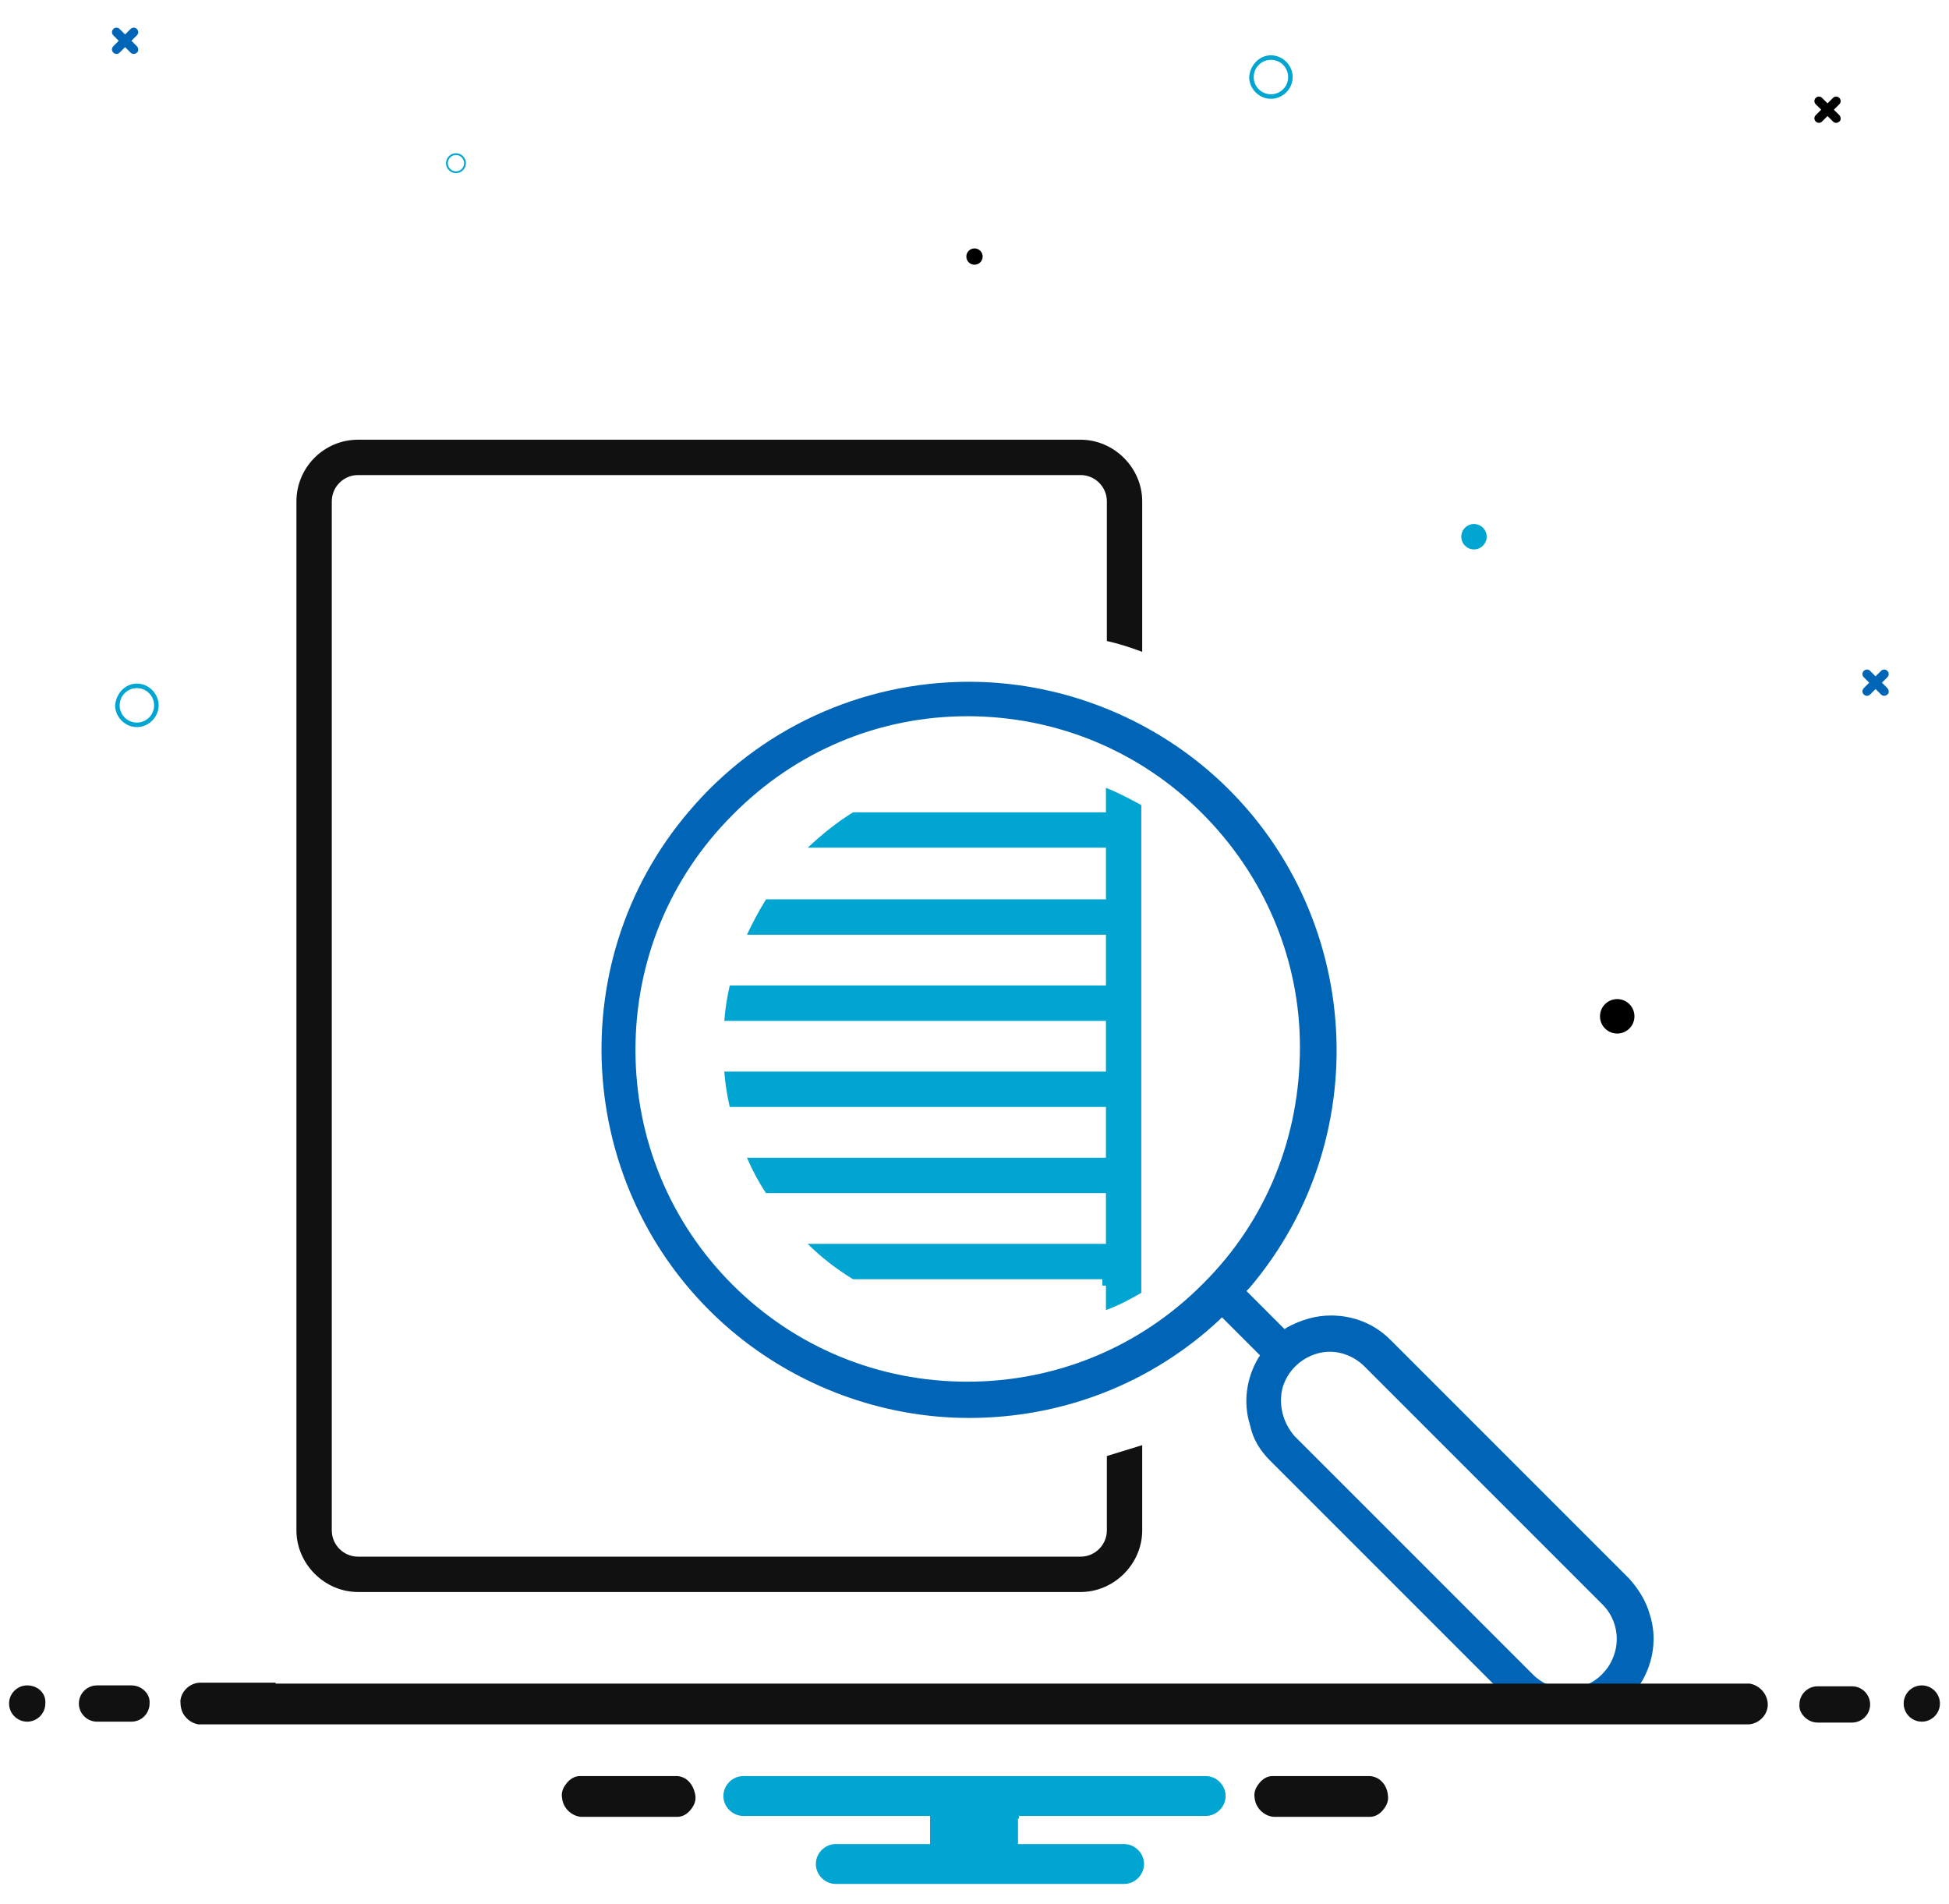 <?xml version="1.0" encoding="UTF-8"?>
<!-- Generator: Adobe Illustrator 28.0.0, SVG Export Plug-In . SVG Version: 6.00 Build 0)  -->
<svg xmlns="http://www.w3.org/2000/svg" xmlns:xlink="http://www.w3.org/1999/xlink" version="1.1" id="Layer_1" x="0px" y="0px" viewBox="0 0 215 210" style="enable-background:new 0 0 215 210;" xml:space="preserve">
<style type="text/css">
	.st0{fill:#111111;}
	.st1{fill:#00A5D1;}
	.st2{fill:#0065B6;}
</style>
<g>
	<path class="st0" d="M32.7,55.3v113.5c0,3.7,3.1,6.8,6.8,6.8h79.7c3.7,0,6.8-3.1,6.8-6.8v-9.4c-1.3,0.4-2.6,0.8-3.9,1.2v8.2   c0,1.6-1.3,2.9-2.9,2.9H39.5c-1.6,0-2.9-1.3-2.9-2.9V55.3c0-1.6,1.3-2.9,2.9-2.9h79.7c1.6,0,2.9,1.3,2.9,2.9v15.4   c1.3,0.3,2.6,0.7,3.9,1.2V55.3c0-3.7-3.1-6.8-6.8-6.8H39.5C35.7,48.5,32.7,51.6,32.7,55.3z"></path>
	<path class="st1" d="M121.6,141.8h0.4v0.4v2.3c1.4-0.5,2.7-1.2,3.9-1.9V88.8c-1.3-0.7-2.6-1.4-3.9-1.9l0,2.3l0,0.4h-0.4H94.1   c-1.8,1.1-3.5,2.5-5,3.9h32.5h0.4V94v4.8v0.4h-0.4H84.5c-0.8,1.3-1.5,2.6-2.1,3.9h39.2h0.4v0.4v4.8v0.4h-0.4H80.5   c-0.3,1.3-0.5,2.6-0.6,3.9h41.7h0.4v0.4v4.8v0.4h-0.4H79.9c0.1,1.3,0.3,2.6,0.6,3.9h41.1h0.4v0.4v4.8v0.4h-0.4H82.4   c0.6,1.4,1.3,2.7,2.1,3.9h37.1h0.4v0.4v4.8v0.4h-0.4H89.1c1.5,1.5,3.2,2.8,5,3.9H121.6z"></path>
	<path class="st2" d="M140.1,161.1l26.3,26.3c1.8,1.8,4.1,2.7,6.6,2.7c1.7,0,3.3-0.5,4.8-1.3c1.5-0.7,3.3-3.3,3.3-3.3   c1.3-2.2,1.7-4.9,0.9-7.4c-0.4-1.5-1.3-2.9-2.3-4l-26.3-26.3c-1.8-1.8-4.1-2.7-6.6-2.7c-1.7,0-3.3,0.5-4.8,1.3l-0.3,0.2l-0.2-0.2   l-3.7-3.7l-0.3-0.3l0.3-0.3c14.5-17,12.4-42.7-4.6-57.2c-7.3-6.2-16.7-9.7-26.3-9.7c-11.9,0-23.2,5.2-30.9,14.3   c-14.5,17-12.4,42.7,4.6,57.2c7.3,6.2,16.7,9.7,26.3,9.7c10.3,0,20.1-3.8,27.6-10.8l0.3-0.3l0.3,0.3l3.7,3.7l0.2,0.2l-0.2,0.3   c-1.3,2.2-1.7,4.9-0.9,7.4C138.2,158.7,139,160,140.1,161.1z M141.5,153c0.3-0.9,0.7-1.6,1.4-2.3c1-1,2.4-1.6,3.8-1.6   c1.4,0,2.8,0.6,3.8,1.6l26.3,26.3c1.4,1.4,1.9,3.5,1.3,5.4c-0.3,0.9-0.7,1.6-1.4,2.3c-1,1-2.4,1.6-3.8,1.6c-1.4,0-2.8-0.6-3.8-1.6   l-26.3-26.3C141.5,156.9,141,154.9,141.5,153z M132.8,141.5l-0.2,0.2c-6.9,6.9-16.1,10.7-25.9,10.7c-9.8,0-19-3.8-25.9-10.7   c-6.9-6.9-10.7-16.1-10.7-25.9c0-9.8,3.8-19,10.7-25.9C87.7,82.9,96.9,79,106.7,79c9.8,0,19,3.8,25.9,10.7   c6.9,6.9,10.8,16.1,10.8,25.8C143.4,125.4,139.7,134.6,132.8,141.5z"></path>
</g>
<path id="Path_1744_00000167392864547257932220000000842262714249440955_" class="st2" d="M208.2,75.9l-0.6-0.6l0.6-0.6  c0.2-0.2,0.2-0.5,0-0.7c-0.2-0.2-0.5-0.2-0.7,0l0,0l-0.6,0.6l-0.6-0.6c-0.2-0.2-0.5-0.2-0.7,0c-0.2,0.2-0.2,0.5,0,0.7l0.6,0.6  l-0.6,0.6c-0.2,0.2-0.2,0.5,0,0.7c0.2,0.2,0.5,0.2,0.7,0l0.6-0.6l0.6,0.6c0.2,0.2,0.5,0.2,0.7,0C208.4,76.5,208.4,76.1,208.2,75.9  C208.2,76,208.2,76,208.2,75.9"></path>
<path id="Path_1744_00000040546598751780088140000006479070731272036760_" d="M202.9,12.7l-0.6-0.6l0.6-0.6c0.2-0.2,0.2-0.5,0-0.7  c-0.2-0.2-0.5-0.2-0.7,0l0,0l-0.6,0.6l-0.6-0.6c-0.2-0.2-0.5-0.2-0.7,0c-0.2,0.2-0.2,0.5,0,0.7l0.6,0.6l-0.6,0.6  c-0.2,0.2-0.2,0.5,0,0.7c0.2,0.2,0.5,0.2,0.7,0l0.6-0.6l0.6,0.6c0.2,0.2,0.5,0.2,0.7,0C203.1,13.3,203.1,12.9,202.9,12.7  C202.9,12.8,202.9,12.8,202.9,12.7"></path>
<path id="Path_1744_00000096022764914787519370000012635529062019014572_" class="st2" d="M15.1,5.1l-0.6-0.6l0.6-0.6  c0.2-0.2,0.2-0.5,0-0.7c-0.2-0.2-0.5-0.2-0.7,0l0,0l-0.6,0.6l-0.6-0.6C13,3,12.7,3,12.5,3.2c-0.2,0.2-0.2,0.5,0,0.7l0.6,0.6  l-0.6,0.6c-0.2,0.2-0.2,0.5,0,0.7C12.7,6,13,6,13.2,5.8l0.6-0.6l0.6,0.6c0.2,0.2,0.5,0.2,0.7,0C15.3,5.7,15.3,5.3,15.1,5.1  C15.1,5.2,15.1,5.2,15.1,5.1"></path>
<path id="Path_808-3_00000044151628914579321600000000942243984563634832_" class="st1" d="M15.1,75.4c1.3,0,2.4,1.1,2.4,2.4  c0,1.3-1.1,2.4-2.4,2.4c-1.3,0-2.4-1.1-2.4-2.4C12.8,76.5,13.8,75.4,15.1,75.4z M15.1,79.7c1,0,1.9-0.8,1.9-1.9c0-1-0.8-1.9-1.9-1.9  c-1,0-1.9,0.8-1.9,1.9l0,0C13.2,78.9,14.1,79.7,15.1,79.7L15.1,79.7z"></path>
<path id="Path_808-3_00000057855110679842232430000011670458398687413417_" class="st1" d="M140.2,6.1c1.3,0,2.4,1.1,2.4,2.4  c0,1.3-1.1,2.4-2.4,2.4c-1.3,0-2.4-1.1-2.4-2.4C137.9,7.2,138.9,6.1,140.2,6.1z M140.2,10.4c1,0,1.9-0.8,1.9-1.9  c0-1-0.8-1.9-1.9-1.9c-1,0-1.9,0.8-1.9,1.9l0,0C138.3,9.6,139.2,10.4,140.2,10.4L140.2,10.4z"></path>
<path id="Path_808-3_00000083074400066205470730000002669659346660369824_" class="st1" d="M50.3,16.9c0.6,0,1.1,0.5,1.1,1.1  c0,0.6-0.5,1.1-1.1,1.1c-0.6,0-1.1-0.5-1.1-1.1C49.2,17.4,49.7,16.9,50.3,16.9z M50.3,18.9c0.5,0,0.9-0.4,0.9-0.9  c0-0.5-0.4-0.9-0.9-0.9c-0.5,0-0.9,0.4-0.9,0.9l0,0C49.4,18.5,49.8,18.9,50.3,18.9L50.3,18.9z"></path>
<circle id="Ellipse_48_00000044861180720227803750000009127111418295683720_" cx="178.4" cy="112.1" r="1.9"></circle>
<circle id="Ellipse_48_00000160888763670164612900000002008918943831958401_" class="st1" cx="162.6" cy="59.2" r="1.4"></circle>
<circle id="Ellipse_48_00000059999837996606955860000003840382513807771576_" cx="107.5" cy="28.3" r="0.9"></circle>
<path class="st0" d="M151,195.9h-10.6c-0.6,0-1.1,0.3-1.5,0.8c-0.4,0.5-0.6,1-0.5,1.6c0.1,1.1,1,2,2.1,2.1l10.6,0  c0.6,0,1.1-0.3,1.5-0.8c0.4-0.5,0.6-1,0.5-1.6C153,196.8,152.1,195.9,151,195.9z"></path>
<path class="st0" d="M74.6,195.9H64c-0.6,0-1.1,0.3-1.5,0.8c-0.4,0.5-0.6,1-0.5,1.6c0.1,1.1,1,2,2.1,2.1l10.6,0  c0.6,0,1.1-0.3,1.5-0.8c0.4-0.5,0.6-1,0.5-1.6C76.5,196.8,75.7,195.9,74.6,195.9z"></path>
<path class="st1" d="M112.4,200.6v-0.3h0.3H133c1.2,0,2.2-1,2.2-2.2s-1-2.2-2.2-2.2H82c-1.2,0-2.2,1-2.2,2.2s1,2.2,2.2,2.2h20.3h0.3  v0.3v2.5v0.3h-0.3H92.2c-1.2,0-2.2,1-2.2,2.2s1,2.2,2.2,2.2h31.8c1.2,0,2.2-1,2.2-2.2s-1-2.2-2.2-2.2h-11.4h-0.3v-0.3V200.6z"></path>
<path class="st0" d="M3,185.9c-1.1,0-2,0.9-2,2c0,1.1,0.9,2,2,2s2-0.9,2-2C5.1,186.8,4.2,185.9,3,185.9z"></path>
<g>
	<path class="st0" d="M200.5,190h3.8c1.1,0,2-0.9,2-2c0-1.1-0.9-2-2-2h-3.8c-1.1,0-2,0.9-2,2C198.4,189,199.4,190,200.5,190z"></path>
	<path class="st0" d="M14.5,185.9h-3.8c-1.1,0-2,0.9-2,2c0,1.1,0.9,2,2,2h3.8c1.1,0,2-0.9,2-2C16.6,186.8,15.6,185.9,14.5,185.9z"></path>
</g>
<path class="st0" d="M212,185.9c-1.1,0-2,0.9-2,2c0,1.1,0.9,2,2,2s2-0.9,2-2C214,186.8,213.1,185.9,212,185.9z"></path>
<path class="st0" d="M30.4,185.7h154.1h5.1h2.8l0,0c0.1,0,0.2,0,0.3,0c0.1,0,0.2,0,0.3,0c1.2,0.2,2.1,1.3,2,2.5  c-0.1,1.1-1.1,2-2.2,2c-0.1,0-0.2,0-0.3,0l-170,0c-0.1,0-0.2,0-0.3,0c-0.1,0-0.2,0-0.3,0c-0.6-0.1-1.1-0.4-1.5-0.9  c-0.4-0.5-0.5-1.1-0.5-1.7c0.1-1.1,1.1-2,2.2-2c0.1,0,0.2,0,0.3,0h2.8H30.4z"></path>
</svg>
